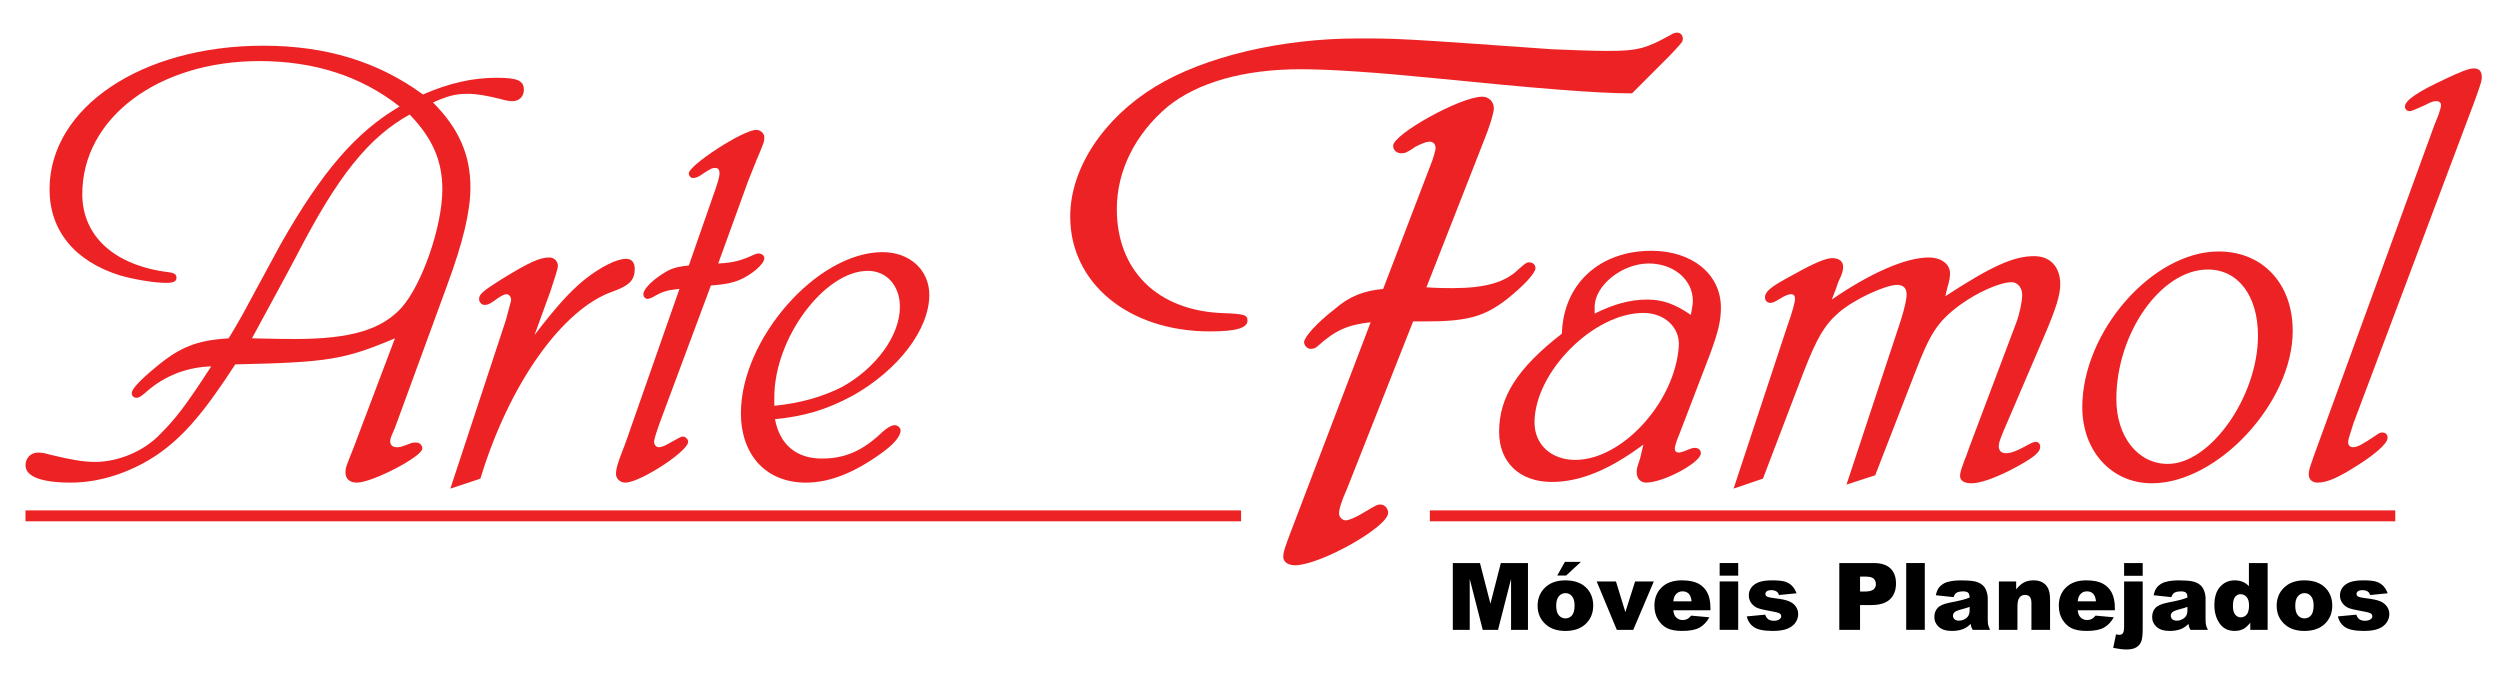 <?xml version="1.0" encoding="iso-8859-1"?>
<!-- Generator: Adobe Illustrator 16.0.0, SVG Export Plug-In . SVG Version: 6.00 Build 0)  -->
<!DOCTYPE svg PUBLIC "-//W3C//DTD SVG 1.1//EN" "http://www.w3.org/Graphics/SVG/1.1/DTD/svg11.dtd">
<svg version="1.1" id="Layer_1" xmlns="http://www.w3.org/2000/svg" xmlns:xlink="http://www.w3.org/1999/xlink" x="0px" y="0px"
	 width="666px" height="180px" viewBox="0 0 666 180" style="enable-background:new 0 0 666 180;" xml:space="preserve">
<path style="fill:#ED2224;" d="M74.777,65.034c11.033-19.398,20.11-29.898,31.678-36.661C96.31,20.364,83.853,16.271,69.081,16.271
	c-26.873,0-47.161,15.128-47.161,35.416c0,11.211,8.542,19.042,22.958,20.822c1.423,0.178,2.135,0.534,2.135,1.424
	c0,1.068-0.712,1.424-2.847,1.424c-3.025,0-8.364-0.89-12.103-1.958C19.962,69.661,13.2,61.475,13.2,50.44
	c0-21.712,24.382-38.263,56.949-38.263c16.729,0,30.61,4.271,42.534,12.991c6.941-3.025,13.169-4.449,19.577-4.449
	c5.517,0,7.296,0.711,7.296,3.203c0,1.78-1.245,3.026-3.024,3.026c-0.712,0-1.958-0.178-3.025-0.534
	c-3.561-0.89-6.407-1.423-8.898-1.423c-3.204,0-5.339,0.534-9.255,2.314c6.941,6.94,9.967,14.059,9.967,22.601
	c0,6.407-1.958,14.593-6.229,26.162l-13.881,37.907c-1.246,2.849-1.246,2.849-1.246,3.738c0,0.891,0.712,1.423,1.78,1.423
	c0.89,0,0.89,0,3.736-1.067c0.356-0.178,0.891-0.178,1.425-0.178c0.89,0,1.602,0.713,1.602,1.603c0,2.136-13.348,9.075-17.441,9.075
	c-1.958,0-3.024-1.066-3.024-2.668c0-1.246,0-1.246,2.135-6.584l11.035-29.188c-13.526,5.695-17.797,6.407-42.534,6.939
	c-8.187,12.637-13.881,19.399-21,24.205c-6.941,4.627-15.127,7.295-22.78,7.295c-7.831,0-12.102-1.602-12.102-4.627
	c0-1.957,1.424-3.381,3.381-3.381c0.712,0,1.957,0.179,3.025,0.534c5.873,1.425,9.075,1.958,12.102,1.958
	c6.229,0,12.992-2.847,17.263-7.297c4.271-4.271,6.764-7.474,13.704-18.152c-6.406,0.179-12.458,2.492-17.263,6.764
	c-1.424,1.246-1.958,1.602-2.67,1.602s-1.246-0.533-1.246-1.244c0-1.068,2.135-3.382,6.229-6.764
	c6.584-5.518,11.034-7.297,19.576-7.83c1.246-1.958,2.314-3.916,3.561-6.051L74.777,65.034z M79.226,67.703
	c-3.559,6.763-6.051,11.212-12.102,22.424c7.297,0.178,8.543,0.178,11.567,0.178c14.771,0,22.958-2.492,28.297-8.364
	c5.518-6.229,10.856-21.712,10.856-31.5c0-7.652-2.669-13.704-8.72-19.932C98.268,36.559,90.081,46.703,79.226,67.703z"/>
<path style="fill:#ED2224;" d="M142.398,89.237c5.873-7.653,9.433-11.567,13.348-14.771c4.271-3.382,8.542-5.517,11.033-5.517
	c1.425,0,2.313,0.89,2.313,2.669c0,3.025-1.424,4.449-5.873,6.051c-13.348,4.626-27.584,24.56-35.237,49.831l-8.009,2.669
	l14.772-44.848c0.89-3.381,1.423-5.161,1.423-5.339c0-0.89-0.533-1.602-1.245-1.602c-0.534,0-1.246,0.356-2.314,1.068
	c-2.136,1.602-2.669,1.78-3.56,1.78c-0.711,0-1.423-0.712-1.423-1.602c0-1.246,1.067-2.136,5.873-5.161
	c7.474-4.627,10.321-5.874,12.813-5.874c1.423,0,2.314,1.068,2.314,2.314c0,0.534-0.712,2.848-1.958,6.584L142.398,89.237z"/>
<path style="fill:#ED2224;" d="M175.849,112.373c-0.89,2.491-1.602,4.627-1.602,5.339s0.533,1.423,1.246,1.423
	c0.89,0,1.601-0.355,4.093-1.779c1.245-0.711,1.957-1.067,2.313-1.067c0.712,0,1.424,0.712,1.424,1.424
	c0,2.491-12.813,10.854-16.729,10.854c-1.424,0-2.492-1.066-2.492-2.313s0.355-2.669,1.958-6.763
	c0.534-1.246,0.891-2.491,1.424-3.916l13.525-38.618c-3.203,0.355-4.271,0.533-7.296,2.313c-0.534,0.178-0.891,0.356-1.246,0.356
	c-0.534,0-1.068-0.534-1.068-1.246c0-1.245,1.958-3.381,4.984-5.338c2.135-1.424,3.559-1.958,7.118-2.314l6.584-18.864
	c0.891-2.491,1.602-4.627,1.602-5.695c0-0.89-0.355-1.424-1.067-1.424c-0.891,0-1.067,0-4.271,2.136
	c-0.534,0.355-1.246,0.534-1.779,0.534s-1.067-0.534-1.067-1.246c0-2.136,14.416-11.568,17.975-11.568
	c1.068,0,2.136,0.89,2.136,1.958c0,1.067,0,1.246-2.136,6.229l-2.135,5.339l-8.009,22.067c4.093-0.178,6.406-0.89,9.433-2.313
	c0.534-0.178,0.89-0.355,1.246-0.355c0.89,0,1.602,0.534,1.602,1.246c0,1.602-3.381,4.449-6.762,5.873
	c-1.958,0.712-3.204,1.068-7.475,1.424L175.849,112.373z"/>
<path style="fill:#ED2224;" d="M218.915,122.161c6.051,0,10.855-1.958,16.193-7.119c1.425-1.245,2.492-1.778,3.203-1.778
	c0.892,0,1.604,0.711,1.604,1.424c0,1.602-1.958,3.916-5.873,6.584c-7.119,4.983-13.348,7.297-19.398,7.297
	c-10.5,0-17.263-7.297-17.263-18.51c0-19.753,20.288-42.89,37.729-42.89c7.298,0,12.458,4.805,12.458,11.39
	c0,9.254-8.363,20.11-20.466,26.873c-6.94,3.737-12.992,5.518-20.645,6.229C207.703,118.424,212.152,122.161,218.915,122.161z
	 M206.279,108.102c6.941-0.711,12.637-2.313,17.976-4.982c9.076-4.983,15.481-13.703,15.481-21.355c0-5.695-3.559-9.61-8.542-9.61
	c-11.567,0-24.915,17.975-24.915,33.635V108.102L206.279,108.102z"/>
<path style="fill:#ED2224;" d="M434.771,24.874c-9.533,0-25.498-1.331-54.322-4.213c-13.524-1.33-25.941-2.217-33.925-2.217
	c-15.299,0-27.495,3.548-35.477,9.978c-8.647,7.317-13.525,17.073-13.525,27.272c0,16.408,10.865,27.052,28.159,27.716
	c5.766,0.222,6.652,0.443,6.652,1.996c0,1.995-3.104,2.881-9.979,2.881c-21.729,0-37.25-12.859-37.25-30.598
	c0-12.86,8.869-26.165,22.616-34.589c13.082-7.983,33.479-12.861,54.101-12.861c10.421,0,11.311,0,51.664,2.883
	c5.319,0.221,10.643,0.444,14.855,0.444c7.981,0,10.201-0.666,16.629-4.214c0.664-0.443,1.33-0.665,1.772-0.665
	c0.89,0,1.553,0.665,1.553,1.551c0,0.887,0,0.887-3.546,4.656L434.771,24.874z M380.006,76.536c2.883,0.222,5.543,0.222,6.874,0.222
	c8.87,0,14.19-1.552,17.735-5.1c1.555-1.331,1.996-1.774,2.662-1.774c1.108,0,1.775,0.665,1.775,1.553
	c0,1.331-3.105,4.655-7.54,8.204c-5.988,4.655-10.421,5.986-21.73,5.986h-3.325l-17.517,44.346c-1.775,3.99-2.217,5.764-2.217,6.873
	c0,0.887,0.886,1.773,1.772,1.773c0.888,0,2.883-0.887,4.656-1.995c3.771-2.218,3.771-2.218,4.657-2.218
	c1.106,0,1.994,1.109,1.994,2.218c0,3.769-18.182,13.968-24.832,13.968c-1.774,0-3.106-0.887-3.106-2.217
	c0-1.331,0.443-2.661,2.662-8.426l20.621-54.101c-6.209,0.665-9.535,2.217-14.191,6.429c-0.442,0.443-1.106,0.666-1.772,0.666
	c-0.886,0-1.774-0.887-1.774-1.774c0-1.33,3.326-5.1,8.204-8.869c3.771-3.326,7.76-4.878,12.86-5.321l12.64-33.037
	c0.664-1.552,1.327-3.991,1.327-4.435c0-1.109-0.663-1.775-1.551-1.775c-0.886,0-1.994,0.444-3.771,1.331
	c-2.216,1.552-2.882,1.774-3.767,1.774c-1.331,0-2.219-0.887-2.219-1.996c0-3.104,17.961-13.082,23.726-13.082
	c1.772,0,3.104,1.33,3.104,3.104c0,1.109-1.108,4.878-2.66,8.646L380.006,76.536z"/>
<path style="fill:#ED2224;" d="M437.804,118.424c-9.076,6.762-16.905,9.967-24.381,9.967c-8.542,0-14.06-5.162-14.06-13.349
	c0-9.254,4.805-16.906,16.729-26.161c0.354-13.169,9.966-22.068,23.848-22.068c10.855,0,18.508,6.229,18.508,15.127
	c0,3.559-0.711,6.407-2.848,12.28l-8.188,21.355l-0.711,1.78c-0.354,1.067-0.533,1.778-0.533,2.136c0,0.712,0.354,1.067,1.067,1.067
	c0.355,0,0.891-0.178,1.424-0.355c1.779-0.712,2.136-0.891,2.848-0.891c0.89,0,1.603,0.533,1.603,1.424
	c0,2.492-9.967,7.83-14.594,7.83c-1.424,0-2.492-1.066-2.492-2.668c0-1.068,0-1.068,0.89-3.737L437.804,118.424z M408.796,112.551
	c0,5.874,4.447,9.967,10.854,9.967c12.458,0,26.519-15.306,27.586-30.254c0.355-4.983-3.736-8.898-9.434-8.898
	C424.456,83.364,408.796,99.204,408.796,112.551z M424.813,83.542c4.982-2.491,9.432-3.738,14.059-3.738
	c4.095,0,7.477,1.247,11.568,4.093c0.355-1.957,0.534-2.847,0.534-3.737c0-5.695-5.161-9.967-11.747-9.967
	c-7.118,0-14.414,5.874-14.414,11.569V83.542L424.813,83.542z"/>
<path style="fill:#ED2224;" d="M518.24,78.915c12.28-8.008,18.152-10.678,23.67-10.678c4.271,0,6.941,2.847,6.941,7.475
	c0,2.848-1.067,6.407-4.449,14.237l-9.609,22.424c-1.958,4.449-2.313,5.518-2.313,6.584c0,1.068,0.713,1.779,1.779,1.779
	c1.424,0,2.848-0.533,5.161-1.779c1.602-0.891,2.313-1.245,2.849-1.245c0.711,0,1.245,0.533,1.245,1.245
	c0,1.602-1.779,3.025-7.831,6.229c-4.627,2.314-8.188,3.56-10.5,3.56c-1.958,0-3.024-0.712-3.024-1.957
	c0-0.534,0.178-1.424,0.533-2.313c0.356-1.067,0.712-2.137,1.246-3.382l0.89-2.491l12.279-32.567
	c0.89-2.314,1.603-5.695,1.603-7.475c0-1.958-1.246-3.382-2.848-3.382c-3.025,0-9.076,2.67-13.703,6.051
	c-6.052,4.449-8.01,7.652-12.104,18.331l-10.5,27.051l-7.652,2.492L506.319,85.5c1.066-3.381,1.602-5.695,1.602-7.119
	c0-1.602-0.891-2.491-2.492-2.491c-3.202,0-11.567,3.915-15.483,7.296c-3.914,3.381-5.872,6.763-9.432,15.839L469.656,127.5
	l-7.831,2.669l14.416-43.603c1.246-3.381,1.957-6.229,1.957-6.94c0-0.89-0.354-1.246-1.066-1.246s-1.603,0.356-3.026,1.246
	s-1.956,1.068-2.49,1.068c-0.89,0-1.424-0.712-1.424-1.424c0-1.601,1.424-2.847,7.475-6.051c5.694-3.204,8.721-4.449,10.5-4.449
	c1.778,0,2.848,0.89,2.848,2.313c0,0.89-0.179,1.78-1.245,3.916c-0.713,2.136-0.89,2.491-1.779,4.805
	c10.321-7.119,19.753-11.212,25.806-11.212c3.382,0,5.694,1.78,5.694,4.272c0,0.711-0.179,2.135-0.713,3.737L518.24,78.915z"/>
<path style="fill:#ED2224;" d="M610.78,88.169c0,19.043-19.932,40.577-37.55,40.577c-10.679,0-18.51-8.542-18.51-20.288
	c0-20.11,18.687-41.466,36.307-41.466C602.772,66.991,610.78,75.534,610.78,88.169z M563.797,106.322
	c0,9.966,5.694,17.263,13.703,17.263c11.391,0,24.026-17.976,24.026-34.169c0-10.678-5.34-17.619-13.349-17.619
	C575.721,71.796,563.797,88.703,563.797,106.322z"/>
<path style="fill:#ED2224;" d="M626.972,112.729c-1.422,4.449-1.422,4.449-1.422,5.162c0,0.711,0.531,1.244,1.245,1.244
	c1.244,0,2.489-0.711,6.229-3.203c0.713-0.533,1.068-0.712,1.604-0.712c0.89,0,1.424,0.533,1.424,1.423
	c0,1.603-3.738,4.806-9.969,8.543c-4.093,2.491-6.584,3.381-8.719,3.381c-1.424,0-2.313-0.891-2.313-2.137
	c0-1.068,0.178-1.602,1.425-5.16l32.032-87.917l1.067-2.669c0.534-1.602,0.712-2.136,0.712-2.67c0-0.711-0.534-1.067-1.246-1.067
	c-0.711,0-1.424,0.178-3.023,1.067c-2.849,1.246-3.562,1.602-4.094,1.602c-0.712,0-1.246-0.534-1.246-1.246
	c0-1.602,3.382-3.916,10.679-7.296c4.093-1.958,6.406-2.848,7.652-2.848c1.424,0,2.135,0.712,2.135,2.314
	c0,0.89,0,1.068-1.779,6.051L626.972,112.729z"/>
<g>
	<path d="M387.03,149.994h7.233l2.788,10.826l2.769-10.826h7.229v17.795h-4.503v-13.571l-3.471,13.571h-4.076l-3.465-13.571v13.571
		h-4.504V149.994L387.03,149.994z"/>
	<path d="M409.619,161.38c0-1.967,0.665-3.587,1.992-4.862c1.326-1.273,3.118-1.912,5.377-1.912c2.581,0,4.532,0.75,5.853,2.246
		c1.06,1.207,1.59,2.691,1.59,4.457c0,1.981-0.657,3.606-1.974,4.873c-1.313,1.268-3.134,1.899-5.455,1.899
		c-2.072,0-3.747-0.526-5.025-1.578C410.405,165.2,409.619,163.492,409.619,161.38z M414.573,161.368
		c0,1.149,0.232,1.999,0.699,2.549c0.464,0.551,1.05,0.826,1.754,0.826c0.711,0,1.296-0.271,1.754-0.813
		c0.456-0.541,0.687-1.412,0.687-2.609c0-1.117-0.23-1.948-0.692-2.494c-0.461-0.547-1.032-0.82-1.712-0.82
		c-0.72,0-1.314,0.277-1.784,0.832C414.809,159.391,414.573,160.234,414.573,161.368z M416.892,149.689h4.249l-3.92,3.631h-2.368
		L416.892,149.689z"/>
	<path d="M425.354,154.896h5.14l2.501,8.17l2.597-8.17h4.985l-5.479,12.893h-4.381L425.354,154.896z"/>
	<path d="M455.663,162.57h-9.903c0.089,0.791,0.303,1.383,0.643,1.771c0.479,0.559,1.103,0.838,1.869,0.838
		c0.486,0,0.948-0.121,1.384-0.365c0.27-0.153,0.556-0.424,0.862-0.813l4.868,0.449c-0.746,1.295-1.645,2.223-2.695,2.785
		c-1.053,0.563-2.562,0.845-4.528,0.845c-1.707,0-3.05-0.241-4.028-0.722c-0.979-0.481-1.791-1.246-2.435-2.295
		c-0.644-1.047-0.965-2.279-0.965-3.695c0-2.016,0.646-3.646,1.936-4.893c1.291-1.246,3.072-1.869,5.348-1.869
		c1.846,0,3.303,0.278,4.371,0.836c1.068,0.56,1.881,1.369,2.438,2.429c0.56,1.062,0.837,2.44,0.837,4.14L455.663,162.57
		L455.663,162.57z M450.639,160.202c-0.096-0.954-0.354-1.64-0.771-2.052s-0.965-0.618-1.645-0.618
		c-0.785,0-1.413,0.312-1.882,0.935c-0.299,0.389-0.49,0.967-0.571,1.735H450.639z"/>
	<path d="M458.115,149.994h4.94v3.361h-4.94V149.994z M458.115,154.896h4.94v12.893h-4.94V154.896z"/>
	<path d="M465.339,164.208l4.902-0.461c0.203,0.583,0.486,1,0.851,1.25c0.363,0.25,0.851,0.376,1.457,0.376
		c0.663,0,1.178-0.141,1.541-0.424c0.283-0.209,0.426-0.473,0.426-0.788c0-0.354-0.187-0.63-0.56-0.824
		c-0.267-0.138-0.975-0.308-2.124-0.51c-1.716-0.3-2.906-0.576-3.575-0.83c-0.667-0.255-1.229-0.687-1.687-1.292
		c-0.458-0.605-0.688-1.298-0.688-2.074c0-0.849,0.248-1.581,0.74-2.195c0.493-0.613,1.174-1.072,2.039-1.375
		c0.867-0.305,2.027-0.455,3.483-0.455c1.539,0,2.674,0.117,3.406,0.352c0.731,0.234,1.344,0.6,1.832,1.092
		c0.489,0.494,0.896,1.161,1.22,2.003l-4.686,0.462c-0.12-0.412-0.322-0.716-0.606-0.91c-0.388-0.26-0.858-0.389-1.408-0.389
		c-0.558,0-0.965,0.1-1.22,0.297c-0.255,0.198-0.383,0.438-0.383,0.721c0,0.315,0.162,0.555,0.485,0.716s1.027,0.307,2.112,0.437
		c1.644,0.186,2.865,0.444,3.666,0.776c0.802,0.331,1.413,0.805,1.839,1.419c0.425,0.615,0.639,1.289,0.639,2.025
		c0,0.744-0.227,1.467-0.676,2.17c-0.448,0.703-1.156,1.263-2.124,1.68c-0.968,0.416-2.283,0.624-3.95,0.624
		c-2.354,0-4.032-0.336-5.031-1.007C466.263,166.4,465.621,165.447,465.339,164.208z"/>
	<path d="M489.992,149.994h9.141c1.992,0,3.481,0.473,4.475,1.419c0.99,0.946,1.486,2.294,1.486,4.042
		c0,1.796-0.54,3.201-1.621,4.212c-1.08,1.013-2.729,1.519-4.946,1.519h-3.011v6.604h-5.522L489.992,149.994L489.992,149.994z
		 M495.516,157.581h1.348c1.062,0,1.806-0.185,2.234-0.554c0.428-0.367,0.643-0.838,0.643-1.413c0-0.558-0.187-1.031-0.558-1.421
		c-0.373-0.387-1.073-0.582-2.101-0.582h-1.566V157.581z"/>
	<path d="M507.813,149.994h4.952v17.795h-4.952V149.994L507.813,149.994z"/>
	<path d="M520.425,159.074l-4.722-0.498c0.178-0.825,0.436-1.475,0.771-1.948c0.336-0.473,0.818-0.884,1.449-1.231
		c0.453-0.25,1.076-0.445,1.871-0.584c0.793-0.137,1.649-0.205,2.571-0.205c1.482,0,2.671,0.082,3.569,0.248
		c0.897,0.168,1.646,0.513,2.245,1.039c0.421,0.363,0.753,0.879,0.996,1.547c0.241,0.668,0.363,1.306,0.363,1.912v5.693
		c0,0.607,0.038,1.082,0.115,1.428c0.076,0.342,0.245,0.782,0.504,1.316h-4.637c-0.188-0.332-0.308-0.584-0.364-0.759
		s-0.113-0.447-0.17-0.82c-0.646,0.624-1.291,1.068-1.93,1.335c-0.875,0.355-1.892,0.534-3.048,0.534
		c-1.537,0-2.705-0.354-3.503-1.067c-0.797-0.713-1.195-1.591-1.195-2.635c0-0.979,0.287-1.785,0.863-2.416
		c0.572-0.631,1.633-1.102,3.179-1.408c1.854-0.373,3.057-0.633,3.606-0.783c0.549-0.149,1.133-0.347,1.747-0.59
		c0-0.606-0.126-1.031-0.377-1.273c-0.251-0.243-0.69-0.364-1.322-0.364c-0.811,0-1.415,0.129-1.82,0.388
		C520.873,158.135,520.619,158.516,520.425,159.074z M524.711,161.671c-0.681,0.242-1.39,0.457-2.125,0.644
		c-1.005,0.268-1.64,0.53-1.906,0.789c-0.274,0.268-0.412,0.57-0.412,0.91c0,0.389,0.136,0.707,0.406,0.953
		c0.271,0.248,0.671,0.371,1.195,0.371c0.551,0,1.063-0.134,1.536-0.4c0.474-0.268,0.81-0.592,1.007-0.978
		c0.198-0.384,0.299-0.884,0.299-1.499V161.671z"/>
	<path d="M532.505,154.896h4.601v2.102c0.688-0.857,1.384-1.471,2.088-1.839c0.704-0.369,1.563-0.554,2.573-0.554
		c1.367,0,2.438,0.408,3.211,1.221s1.158,2.07,1.158,3.77v8.194h-4.964v-7.09c0-0.81-0.15-1.382-0.449-1.718
		s-0.72-0.504-1.263-0.504c-0.601,0-1.084,0.227-1.456,0.68c-0.373,0.453-0.56,1.267-0.56,2.439v6.191h-4.939V154.896
		L532.505,154.896z"/>
	<path d="M563.397,162.57h-9.905c0.09,0.791,0.305,1.383,0.645,1.771c0.478,0.559,1.101,0.838,1.868,0.838
		c0.485,0,0.947-0.121,1.385-0.365c0.268-0.153,0.554-0.424,0.86-0.813l4.868,0.449c-0.745,1.295-1.644,2.223-2.693,2.785
		c-1.054,0.563-2.563,0.845-4.528,0.845c-1.708,0-3.051-0.241-4.029-0.722c-0.979-0.481-1.791-1.246-2.435-2.295
		c-0.645-1.047-0.965-2.279-0.965-3.695c0-2.016,0.645-3.646,1.936-4.893s3.073-1.869,5.347-1.869c1.848,0,3.304,0.278,4.371,0.836
		c1.068,0.56,1.882,1.369,2.439,2.429c0.559,1.062,0.838,2.44,0.838,4.14L563.397,162.57L563.397,162.57z M558.371,160.202
		c-0.097-0.954-0.354-1.64-0.771-2.052s-0.965-0.618-1.646-0.618c-0.784,0-1.411,0.312-1.882,0.935
		c-0.299,0.389-0.49,0.967-0.569,1.735H558.371z"/>
	<path d="M565.862,154.896h4.953V167.4c0,1.595-0.116,2.724-0.347,3.387c-0.229,0.664-0.657,1.203-1.281,1.615
		c-0.621,0.412-1.513,0.619-2.669,0.619c-0.955,0-2.141-0.143-3.558-0.424l0.74-3.594c0.396,0.081,0.688,0.121,0.874,0.121
		c0.422,0,0.739-0.145,0.959-0.432s0.327-0.859,0.327-1.717L565.862,154.896L565.862,154.896z M565.862,149.994h4.953v3.398h-4.953
		V149.994z"/>
	<path d="M578.449,159.074l-4.722-0.498c0.178-0.825,0.436-1.475,0.771-1.948c0.336-0.473,0.818-0.884,1.449-1.231
		c0.453-0.25,1.076-0.445,1.87-0.584c0.793-0.137,1.65-0.205,2.573-0.205c1.48,0,2.67,0.082,3.568,0.248
		c0.897,0.168,1.646,0.513,2.245,1.039c0.421,0.363,0.752,0.879,0.996,1.547c0.242,0.668,0.364,1.306,0.364,1.912v5.693
		c0,0.607,0.038,1.082,0.114,1.428c0.076,0.342,0.245,0.782,0.505,1.316h-4.638c-0.188-0.332-0.309-0.584-0.364-0.759
		c-0.058-0.175-0.113-0.447-0.17-0.82c-0.647,0.624-1.291,1.068-1.931,1.335c-0.874,0.355-1.89,0.534-3.048,0.534
		c-1.537,0-2.704-0.354-3.502-1.067c-0.797-0.713-1.195-1.591-1.195-2.635c0-0.979,0.287-1.785,0.862-2.416
		c0.574-0.631,1.634-1.102,3.181-1.408c1.853-0.373,3.056-0.633,3.604-0.783c0.55-0.149,1.134-0.347,1.748-0.59
		c0-0.606-0.126-1.031-0.377-1.273c-0.25-0.243-0.691-0.364-1.323-0.364c-0.809,0-1.415,0.129-1.82,0.388
		C578.898,158.135,578.646,158.516,578.449,159.074z M582.735,161.671c-0.68,0.242-1.388,0.457-2.125,0.644
		c-1.003,0.268-1.638,0.53-1.905,0.789c-0.274,0.268-0.411,0.57-0.411,0.91c0,0.389,0.136,0.707,0.405,0.953
		c0.271,0.248,0.67,0.371,1.195,0.371c0.55,0,1.063-0.134,1.536-0.4c0.473-0.268,0.81-0.592,1.008-0.978
		c0.198-0.384,0.297-0.884,0.297-1.499V161.671z"/>
	<path d="M604.099,149.994v17.795h-4.625v-1.906c-0.647,0.809-1.238,1.355-1.772,1.639c-0.711,0.373-1.504,0.559-2.379,0.559
		c-1.755,0-3.097-0.667-4.022-2.003c-0.928-1.335-1.391-2.958-1.391-4.867c0-2.137,0.513-3.772,1.536-4.903
		c1.022-1.134,2.323-1.701,3.901-1.701c0.77,0,1.467,0.131,2.095,0.389c0.627,0.259,1.183,0.646,1.669,1.166v-6.166H604.099z
		 M599.146,161.309c0-1.013-0.215-1.768-0.643-2.265c-0.431-0.498-0.974-0.747-1.628-0.747c-0.574,0-1.057,0.238-1.444,0.717
		c-0.388,0.478-0.582,1.278-0.582,2.403c0,1.052,0.199,1.823,0.601,2.312c0.401,0.49,0.897,0.735,1.487,0.735
		c0.631,0,1.156-0.247,1.577-0.739C598.935,163.23,599.146,162.424,599.146,161.309z"/>
	<path d="M606.503,161.38c0-1.967,0.665-3.587,1.991-4.862c1.326-1.273,3.118-1.912,5.377-1.912c2.581,0,4.532,0.75,5.853,2.246
		c1.06,1.207,1.59,2.691,1.59,4.457c0,1.981-0.658,3.606-1.973,4.873c-1.315,1.268-3.134,1.899-5.456,1.899
		c-2.073,0-3.748-0.526-5.025-1.578C607.287,165.2,606.503,163.492,606.503,161.38z M611.455,161.368
		c0,1.149,0.232,1.999,0.698,2.549c0.465,0.551,1.051,0.826,1.755,0.826c0.711,0,1.296-0.271,1.754-0.813
		c0.456-0.541,0.687-1.412,0.687-2.609c0-1.117-0.231-1.948-0.693-2.494c-0.46-0.547-1.03-0.82-1.711-0.82
		c-0.72,0-1.314,0.277-1.784,0.832C611.691,159.391,611.455,160.234,611.455,161.368z"/>
	<path d="M622.817,164.208l4.904-0.461c0.202,0.583,0.484,1,0.85,1.25c0.364,0.25,0.852,0.376,1.457,0.376
		c0.663,0,1.177-0.141,1.541-0.424c0.283-0.209,0.425-0.473,0.425-0.788c0-0.354-0.186-0.63-0.558-0.824
		c-0.268-0.138-0.975-0.308-2.124-0.51c-1.716-0.3-2.907-0.576-3.576-0.83c-0.667-0.255-1.229-0.687-1.686-1.292
		c-0.458-0.605-0.688-1.298-0.688-2.074c0-0.849,0.248-1.581,0.741-2.195c0.493-0.613,1.173-1.072,2.038-1.375
		c0.867-0.305,2.028-0.455,3.484-0.455c1.539,0,2.674,0.117,3.405,0.352c0.732,0.234,1.344,0.6,1.832,1.092
		c0.49,0.494,0.896,1.161,1.22,2.003l-4.686,0.462c-0.12-0.412-0.323-0.716-0.605-0.91c-0.389-0.26-0.858-0.389-1.408-0.389
		c-0.56,0-0.965,0.1-1.221,0.297c-0.255,0.198-0.383,0.438-0.383,0.721c0,0.315,0.161,0.555,0.486,0.716
		c0.323,0.161,1.027,0.307,2.112,0.437c1.643,0.186,2.864,0.444,3.665,0.776c0.802,0.331,1.414,0.805,1.839,1.419
		c0.426,0.615,0.638,1.289,0.638,2.025c0,0.744-0.225,1.467-0.674,2.17s-1.158,1.263-2.124,1.68
		c-0.968,0.416-2.284,0.624-3.951,0.624c-2.354,0-4.033-0.336-5.031-1.007C623.74,166.4,623.102,165.447,622.817,164.208z"/>
</g>
<g>
	<rect x="6.793" y="135.971" style="fill:#ED2224;" width="323.827" height="2.902"/>
	<rect x="380.916" y="135.971" style="fill:#ED2224;" width="257.18" height="2.902"/>
</g>
</svg>
